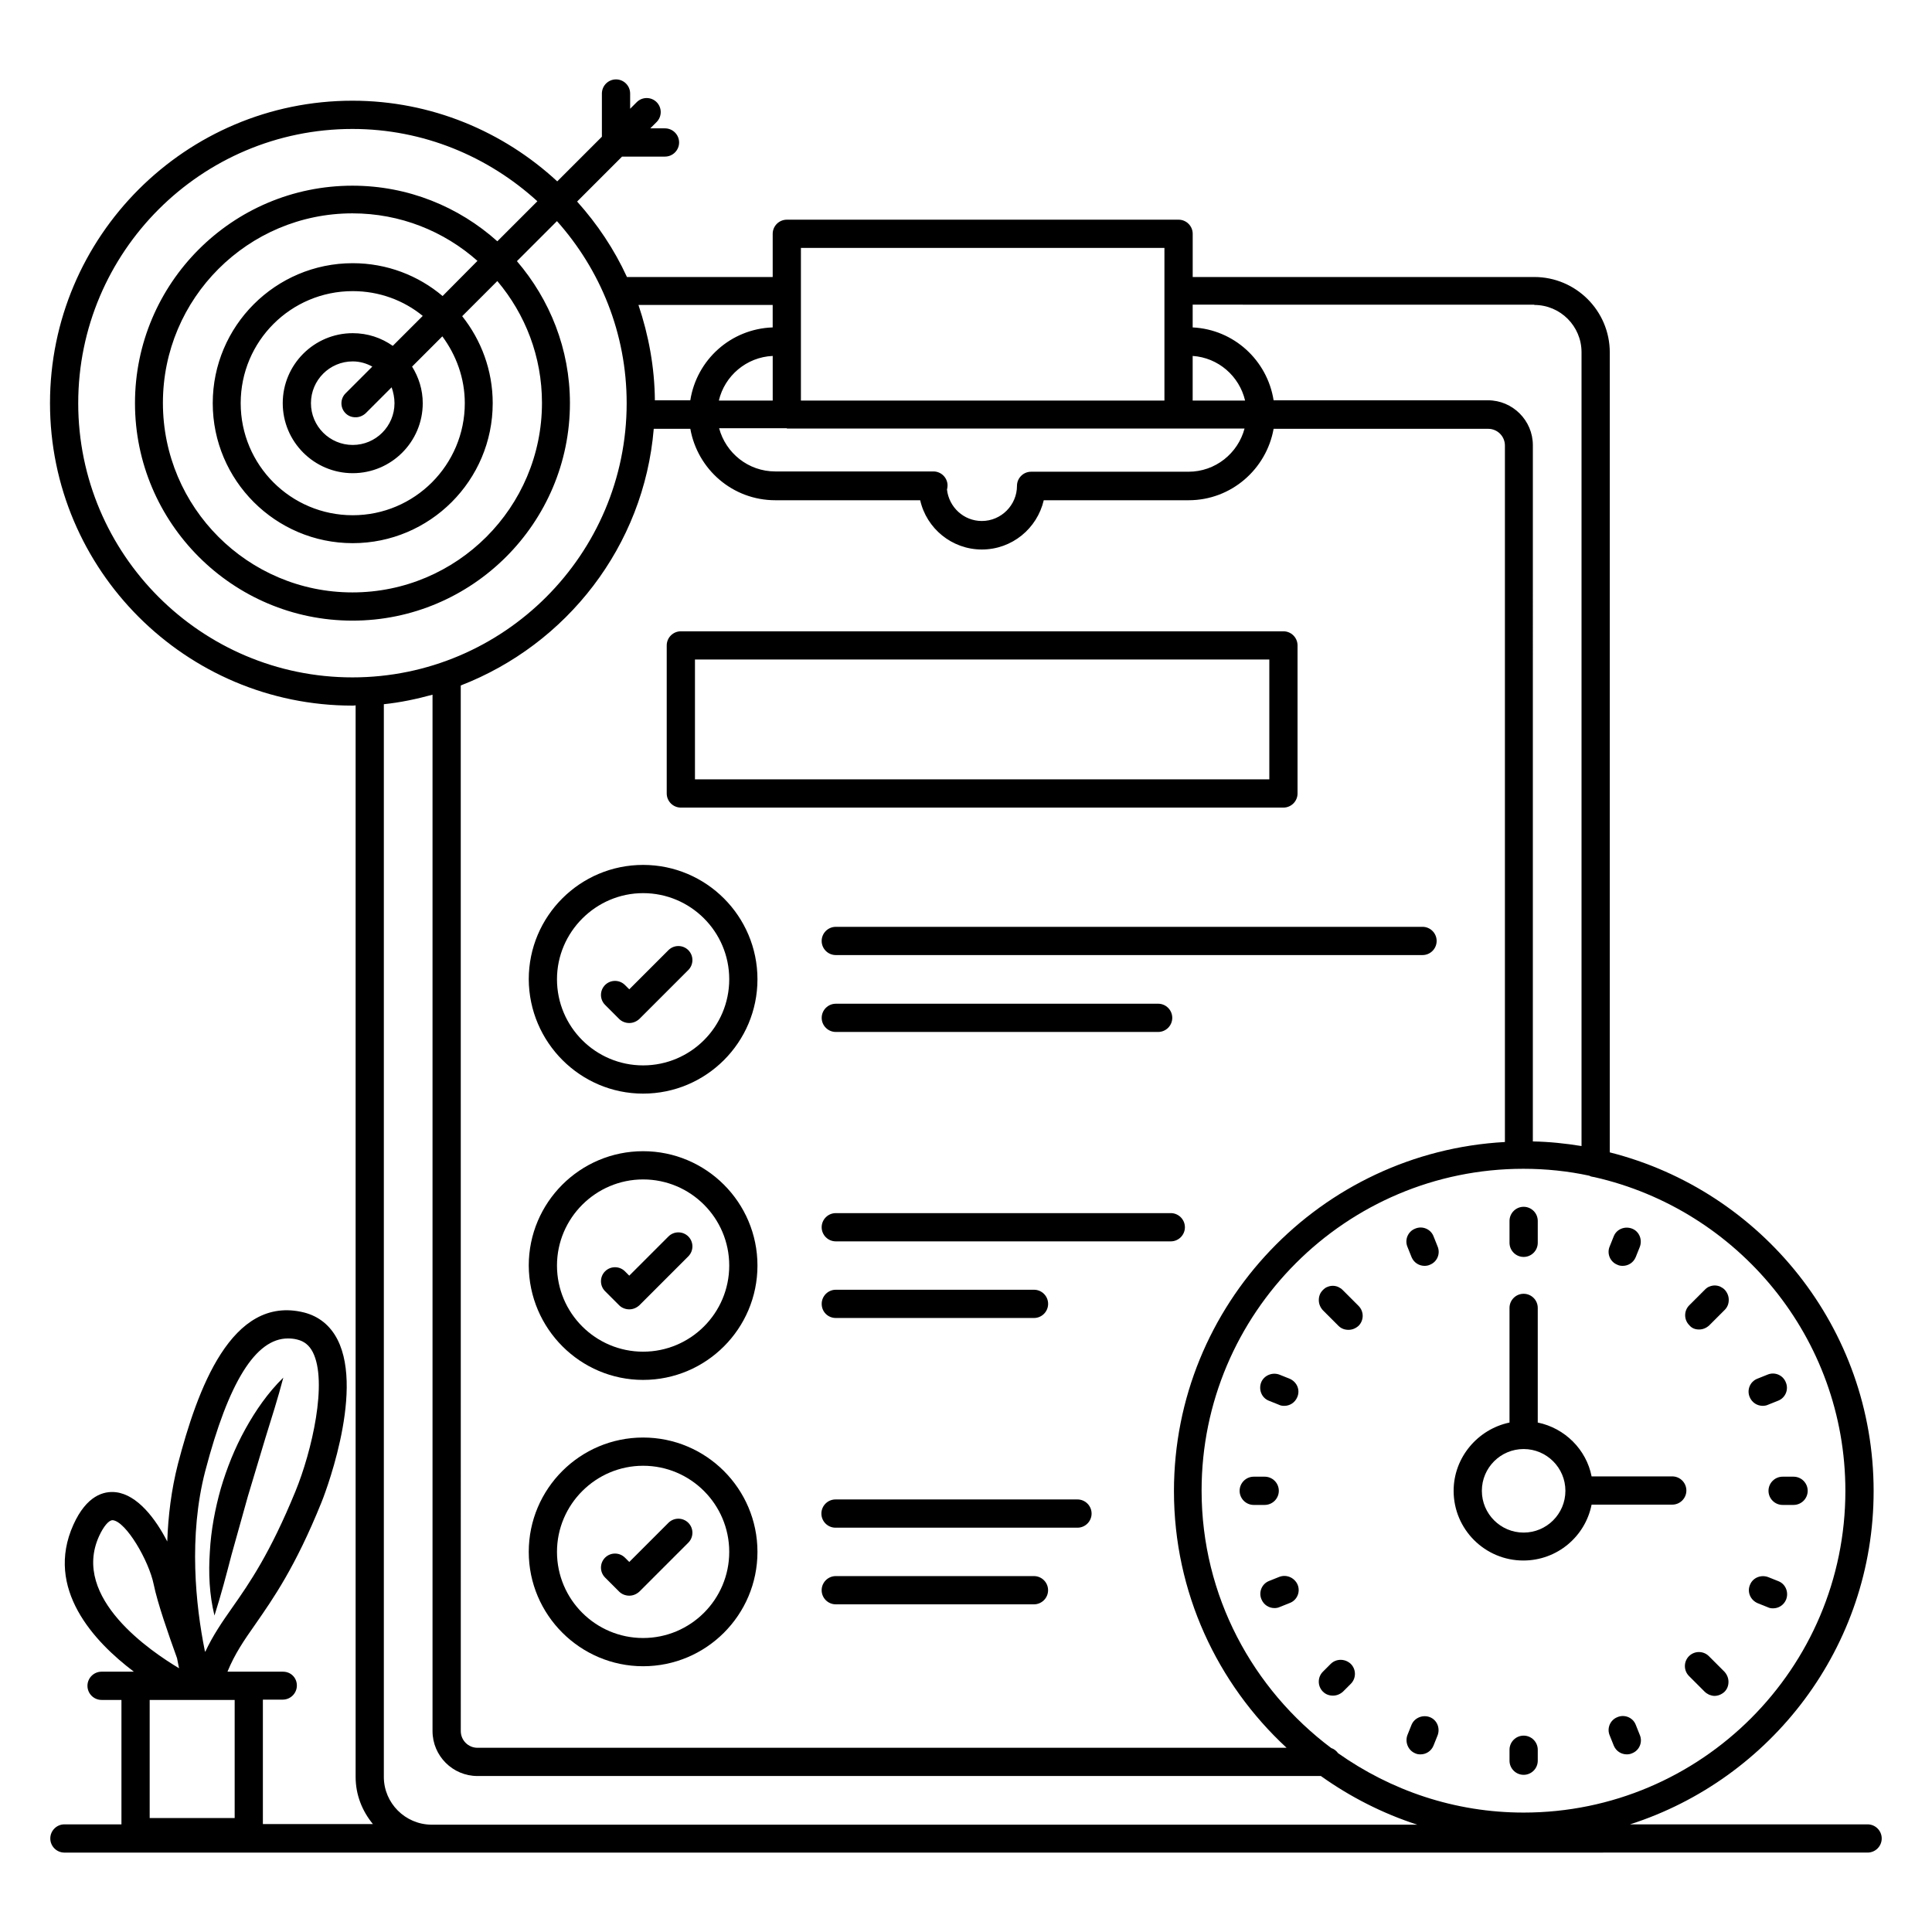 <?xml version="1.0" encoding="UTF-8"?>
<!-- Uploaded to: SVG Find, www.svgrepo.com, Generator: SVG Find Mixer Tools -->
<svg fill="#000000" width="800px" height="800px" version="1.1" viewBox="144 144 512 512" xmlns="http://www.w3.org/2000/svg">
 <g>
  <path d="m638.93 627.48h-62.977c37.402-11.984 64.578-47.023 64.578-88.32 0-43.281-29.77-79.617-69.922-89.77v-211.98c0-11.07-9.008-20-20-20h-90.531v-11.449c0-2.062-1.68-3.742-3.742-3.742h-103.82c-2.062 0-3.742 1.68-3.742 3.742v11.449h-38.625c-3.359-7.328-7.863-14.047-13.207-20l11.91-11.91h11.375c2.062 0 3.742-1.68 3.742-3.742s-1.68-3.742-3.742-3.742h-3.894l1.68-1.68c1.449-1.449 1.449-3.816 0-5.266-1.449-1.449-3.816-1.449-5.266 0l-1.754 1.754v-4.039c0-2.062-1.68-3.742-3.742-3.742s-3.742 1.68-3.742 3.742v11.449l-11.832 11.832c-14.273-13.207-33.359-21.375-54.273-21.375-44.199 0-80.152 35.953-80.152 80.152 0 44.199 35.953 80.152 80.152 80.152 0.305 0 0.535 0 0.84-0.078v283.96c0 4.809 1.754 9.082 4.582 12.52h-29.16v-32.977h5.266c2.062 0 3.742-1.68 3.742-3.742 0-2.059-1.602-3.66-3.664-3.66h-9.008-0.078-5.644c1.984-4.809 4.352-8.246 7.406-12.594 4.656-6.719 10.535-15.039 17.48-32.215 0.152-0.305 11.602-28.855 4.273-43.207-1.91-3.742-4.961-6.184-8.855-7.176-19.312-4.809-28.32 20.609-33.434 40.152-1.754 6.871-2.594 13.816-2.824 20.535-3.129-6.106-7.938-12.367-13.586-13.055-3.207-0.383-7.785 0.84-11.297 8.625-7.633 16.945 5.496 30.992 16.031 38.93l-8.555 0.004c-2.062 0-3.742 1.68-3.742 3.742s1.68 3.742 3.742 3.742h5.266v32.977l-15.113-0.004c-2.062 0-3.742 1.68-3.742 3.742s1.68 3.742 3.742 3.742l477.86-0.004c2.062 0 3.742-1.68 3.742-3.742 0-2.059-1.68-3.738-3.742-3.738zm-440.53-93.664c6.184-23.586 13.359-35.113 21.906-35.113 0.84 0 1.68 0.078 2.519 0.305 1.832 0.457 3.129 1.527 4.047 3.281 4.047 7.863-0.23 26.336-4.582 36.945-6.719 16.41-12.215 24.352-16.719 30.762-2.672 3.816-5.113 7.328-7.176 11.754-0.078-0.152-0.152-0.305-0.152-0.457-2.363-11.75-4.348-30.148 0.156-47.477zm-28.168 17.328c1.223-2.672 2.594-4.273 3.586-4.273h0.078c3.512 0.383 9.543 10.688 10.84 17.023 0.992 4.887 3.894 13.207 6.184 19.543 0.152 0.918 0.383 1.832 0.535 2.672-7.254-4.356-28.625-18.551-21.223-34.965zm22.062 43.359h13.895v31.297h-22.523v-31.297zm440.75-55.418c0 47.023-38.242 85.266-85.266 85.266-18.32 0-35.191-5.879-49.16-15.727-0.457-0.609-1.07-1.145-1.832-1.375-20.762-15.574-34.352-40.305-34.352-68.242 0-47.023 38.242-85.266 85.266-85.266 5.953 0 11.832 0.609 17.48 1.832 0.383 0.23 0.84 0.305 1.375 0.383 38.016 8.625 66.488 42.594 66.488 83.129zm-366.94-213.43c28.016-10.84 48.551-36.871 51.145-68.016h9.695c1.91 10.762 11.223 18.93 22.52 18.93h38.395c1.68 7.481 8.398 13.055 16.336 13.055 8.016 0 14.656-5.574 16.41-13.055h38.395c11.297 0 20.609-8.246 22.52-18.93h56.871c2.441 0 4.426 1.984 4.426 4.426v184.58c-48.777 2.672-87.707 43.055-87.707 92.52 0 26.871 11.527 51.066 29.848 68.016h-214.42c-2.441 0-4.426-1.984-4.426-4.426zm82.672-75.496h-14.273c1.527-6.566 7.328-11.527 14.273-11.832zm3.742 7.406h121.3c-1.754 6.566-7.711 11.449-14.887 11.449h-41.68c-2.062 0-3.742 1.68-3.742 3.742 0 5.113-4.199 9.312-9.312 9.312-4.809 0-8.703-3.664-9.238-8.32 0.078-0.305 0.152-0.688 0.152-1.07 0-2.062-1.68-3.742-3.742-3.742h-41.906c-7.176 0-13.129-4.887-14.887-11.449h17.945zm107.55-19.238c6.793 0.457 12.367 5.344 13.895 11.832h-13.895zm90.531-13.512c6.945 0 12.52 5.648 12.52 12.52v210.38c-4.199-0.688-8.551-1.145-12.902-1.223l0.004-184.5c0-6.566-5.344-11.91-11.91-11.91h-56.793c-1.68-10.609-10.535-18.777-21.449-19.312v-6.031l90.531 0.004zm-194.35-15.113h96.336v40.457h-96.336zm-7.481 15.113v5.953c-11.145 0.383-20.152 8.625-21.832 19.312l-9.387 0.004c-0.078-8.855-1.68-17.328-4.352-25.266zm-184.04 26.031c0-40.074 32.594-72.672 72.672-72.672 18.855 0 36.031 7.328 49.008 19.16l-10.609 10.609c-10.23-9.16-23.664-14.734-38.395-14.734-31.832 0-57.633 25.879-57.633 57.633 0 31.754 25.879 57.633 57.633 57.633s57.633-25.879 57.633-57.633c0-14.352-5.344-27.48-14.047-37.633l10.609-10.609c11.449 12.824 18.473 29.695 18.473 48.242 0 40.074-32.594 72.672-72.672 72.672-40.078 0.004-72.672-32.59-72.672-72.668zm83.816 0c0 6.106-4.961 11.07-11.07 11.07-6.106 0-11.07-4.961-11.07-11.07 0-6.106 4.961-11.07 11.07-11.07 1.91 0 3.664 0.535 5.191 1.375l-7.098 7.098c-1.449 1.449-1.449 3.816 0 5.266 0.762 0.762 1.68 1.07 2.672 1.07 0.992 0 1.91-0.383 2.672-1.07l6.871-6.871c0.457 1.305 0.762 2.754 0.762 4.203zm-0.457-15.191c-3.055-2.137-6.641-3.359-10.609-3.359-10.23 0-18.551 8.32-18.551 18.551 0 10.23 8.32 18.551 18.551 18.551s18.551-8.32 18.551-18.551c0-3.586-1.07-6.871-2.824-9.695l8.016-8.016c3.664 4.961 5.953 11.07 5.953 17.711 0 16.336-13.281 29.695-29.695 29.695-16.41 0-29.695-13.281-29.695-29.695 0-16.41 13.281-29.695 29.695-29.695 7.023 0 13.512 2.441 18.551 6.566zm13.203-13.203c-6.41-5.422-14.73-8.703-23.816-8.703-20.457 0-37.098 16.641-37.098 37.098 0 20.457 16.641 37.098 37.098 37.098s37.098-16.641 37.098-37.098c0-8.703-3.055-16.719-8.09-23.055l9.312-9.312c7.406 8.777 11.832 20 11.832 32.289 0 27.711-22.52 50.227-50.227 50.227-27.711 0-50.227-22.52-50.227-50.227 0-27.711 22.52-50.227 50.227-50.227 12.672 0 24.273 4.734 33.129 12.594zm-15.57 392.44v-284.27c4.426-0.457 8.703-1.375 12.902-2.519v274.65c0 6.566 5.344 11.91 11.91 11.91h223.51c7.711 5.496 16.336 9.922 25.57 12.902l-261.3-0.004c-6.945-0.074-12.594-5.723-12.594-12.668z"/>
  <path d="m314.43 433.82c16.719 0 30.305-13.586 30.305-30.305s-13.586-30.305-30.305-30.305-30.305 13.586-30.305 30.305c0.078 16.715 13.664 30.305 30.305 30.305zm0-53.129c12.594 0 22.824 10.23 22.824 22.824s-10.23 22.824-22.824 22.824-22.824-10.23-22.824-22.824c0-12.52 10.309-22.824 22.824-22.824z"/>
  <path d="m361.75 393.36c0 2.062 1.68 3.742 3.742 3.742h155.49c2.062 0 3.742-1.68 3.742-3.742s-1.68-3.742-3.742-3.742l-155.49 0.004c-2.062 0-3.742 1.68-3.742 3.738z"/>
  <path d="m365.5 417.48h85.418c2.062 0 3.742-1.68 3.742-3.742s-1.68-3.742-3.742-3.742l-85.418 0.004c-2.062 0-3.742 1.68-3.742 3.742 0 2.059 1.68 3.738 3.742 3.738z"/>
  <path d="m308.09 414.04c0.688 0.688 1.68 1.07 2.672 1.07 0.992 0 1.91-0.383 2.672-1.07l12.977-12.977c1.449-1.449 1.449-3.816 0-5.266-1.449-1.449-3.816-1.449-5.266 0l-10.383 10.383-1.145-1.145c-1.449-1.449-3.816-1.449-5.266 0-1.449 1.449-1.449 3.816 0 5.266z"/>
  <path d="m314.43 509.69c16.719 0 30.305-13.586 30.305-30.305s-13.586-30.305-30.305-30.305-30.305 13.586-30.305 30.305c0.078 16.719 13.664 30.305 30.305 30.305zm0-53.129c12.594 0 22.824 10.23 22.824 22.824s-10.23 22.824-22.824 22.824-22.824-10.23-22.824-22.824 10.309-22.824 22.824-22.824z"/>
  <path d="m454.27 465.49h-88.777c-2.062 0-3.742 1.68-3.742 3.742s1.68 3.742 3.742 3.742h88.777c2.062 0 3.742-1.68 3.742-3.742-0.004-2.062-1.684-3.742-3.742-3.742z"/>
  <path d="m365.5 493.28h52.52c2.062 0 3.742-1.68 3.742-3.742s-1.68-3.742-3.742-3.742h-52.52c-2.062 0-3.742 1.68-3.742 3.742 0 2.137 1.68 3.742 3.742 3.742z"/>
  <path d="m308.09 489.92c0.688 0.688 1.68 1.07 2.672 1.07 0.992 0 1.91-0.383 2.672-1.07l12.977-12.977c1.449-1.449 1.449-3.816 0-5.266-1.449-1.449-3.816-1.449-5.266 0l-10.383 10.383-1.145-1.145c-1.449-1.449-3.816-1.449-5.266 0-1.449 1.449-1.449 3.816 0 5.266z"/>
  <path d="m314.43 585.57c16.719 0 30.305-13.586 30.305-30.305s-13.586-30.305-30.305-30.305-30.305 13.586-30.305 30.305 13.664 30.305 30.305 30.305zm0-53.129c12.594 0 22.824 10.23 22.824 22.824s-10.23 22.824-22.824 22.824-22.824-10.23-22.824-22.824 10.309-22.824 22.824-22.824z"/>
  <path d="m429.54 541.37h-64.121c-2.062 0-3.742 1.68-3.742 3.742s1.68 3.742 3.742 3.742h64.121c2.062 0 3.742-1.68 3.742-3.742s-1.68-3.742-3.742-3.742z"/>
  <path d="m418.01 561.68h-52.52c-2.062 0-3.742 1.68-3.742 3.742s1.68 3.742 3.742 3.742h52.52c2.062 0 3.742-1.68 3.742-3.742s-1.68-3.742-3.742-3.742z"/>
  <path d="m308.09 565.8c0.688 0.688 1.68 1.07 2.672 1.07 0.992 0 1.91-0.383 2.672-1.07l12.977-12.977c1.449-1.449 1.449-3.816 0-5.266-1.449-1.449-3.816-1.449-5.266 0l-10.383 10.383-1.145-1.145c-1.449-1.449-3.816-1.449-5.266 0-1.449 1.449-1.449 3.816 0 5.266z"/>
  <path d="m324.43 358.02h159.69c2.062 0 3.742-1.68 3.742-3.742v-39.234c0-2.062-1.68-3.742-3.742-3.742h-159.69c-2.062 0-3.742 1.68-3.742 3.742v39.234c0.004 2.062 1.684 3.742 3.742 3.742zm3.742-39.238h152.21v31.754l-152.21 0.004z"/>
  <path d="m547.78 477.1c2.062 0 3.742-1.68 3.742-3.742v-5.801c0-2.062-1.68-3.742-3.742-3.742s-3.742 1.68-3.742 3.742v5.801c0.004 2.062 1.684 3.742 3.742 3.742z"/>
  <path d="m523.89 471.6c-0.762-1.91-2.977-2.824-4.887-1.984-1.91 0.762-2.824 2.977-1.984 4.887l1.07 2.672c0.609 1.449 1.984 2.289 3.434 2.289 0.457 0 0.992-0.078 1.449-0.305 1.91-0.762 2.824-2.977 1.984-4.887z"/>
  <path d="m485.8 509.39-2.672-1.07c-1.91-0.762-4.121 0.152-4.887 1.984-0.762 1.91 0.078 4.121 1.984 4.887l2.672 1.07c0.457 0.23 0.918 0.305 1.449 0.305 1.449 0 2.824-0.84 3.434-2.289 0.848-1.91-0.07-4.047-1.98-4.887z"/>
  <path d="m482.9 539.08c0-2.062-1.68-3.742-3.742-3.742h-2.902c-2.062 0-3.742 1.68-3.742 3.742s1.68 3.742 3.742 3.742h2.902c2.062-0.004 3.742-1.684 3.742-3.742z"/>
  <path d="m482.97 561.91-2.672 1.07c-1.91 0.762-2.824 2.977-1.984 4.887 0.609 1.449 1.984 2.289 3.434 2.289 0.457 0 0.992-0.078 1.449-0.305l2.672-1.07c1.91-0.762 2.824-2.977 1.984-4.887-0.836-1.832-2.973-2.75-4.883-1.984z"/>
  <path d="m496.64 584.96-2.062 2.062c-1.449 1.449-1.449 3.816 0 5.266 0.762 0.762 1.68 1.07 2.672 1.07 0.992 0 1.91-0.383 2.672-1.07l2.062-2.062c1.449-1.449 1.449-3.816 0-5.266-1.527-1.449-3.891-1.449-5.344 0z"/>
  <path d="m522.97 599.08c-1.91-0.762-4.121 0.152-4.887 1.984l-1.07 2.672c-0.762 1.91 0.152 4.121 1.984 4.887 0.457 0.23 0.918 0.305 1.449 0.305 1.449 0 2.824-0.84 3.434-2.289l1.07-2.672c0.77-1.906-0.07-4.121-1.98-4.887z"/>
  <path d="m547.78 603.96c-2.062 0-3.742 1.68-3.742 3.742v2.902c0 2.062 1.68 3.742 3.742 3.742s3.742-1.68 3.742-3.742v-2.902c0-2.062-1.68-3.742-3.742-3.742z"/>
  <path d="m577.48 601.06c-0.762-1.91-2.977-2.824-4.887-1.984-1.91 0.762-2.824 2.977-1.984 4.887l1.07 2.672c0.609 1.449 1.984 2.289 3.434 2.289 0.457 0 0.992-0.078 1.449-0.305 1.91-0.762 2.824-2.977 1.984-4.887z"/>
  <path d="m600.99 587.02-4.125-4.125c-1.449-1.449-3.816-1.449-5.266 0-1.449 1.449-1.449 3.816 0 5.266l4.125 4.125c0.383 0.383 0.762 0.609 1.223 0.84 0.457 0.152 0.918 0.305 1.375 0.305 0.992 0 1.91-0.383 2.672-1.07 0.762-0.762 1.07-1.68 1.07-2.672-0.004-0.988-0.387-1.906-1.074-2.668z"/>
  <path d="m609.77 568.85 2.672 1.07c0.457 0.23 0.918 0.305 1.449 0.305 1.449 0 2.824-0.84 3.434-2.289 0.762-1.91-0.078-4.121-1.984-4.887l-2.672-1.07c-1.91-0.762-4.121 0.078-4.887 1.984-0.836 1.91 0.082 4.047 1.988 4.887z"/>
  <path d="m612.67 539.08c0 2.062 1.68 3.742 3.742 3.742h2.902c2.062 0 3.742-1.68 3.742-3.742s-1.68-3.742-3.742-3.742h-2.902c-2.062 0-3.742 1.68-3.742 3.742z"/>
  <path d="m611.14 516.56c0.457 0 0.992-0.078 1.449-0.305l2.672-1.07c1.91-0.762 2.824-2.977 1.984-4.887-0.762-1.91-2.977-2.824-4.887-1.984l-2.672 1.07c-1.91 0.762-2.824 2.977-1.984 4.887 0.613 1.449 1.988 2.289 3.438 2.289z"/>
  <path d="m572.59 479.16c0.457 0.23 0.918 0.305 1.449 0.305 1.449 0 2.824-0.84 3.434-2.289l1.07-2.672c0.762-1.91-0.078-4.121-1.984-4.887-1.91-0.762-4.121 0.078-4.887 1.984l-1.07 2.672c-0.836 1.91 0.082 4.125 1.988 4.887z"/>
  <path d="m499.84 485.88c-0.383-0.383-0.762-0.609-1.223-0.84-0.918-0.383-1.91-0.383-2.824 0-0.457 0.152-0.84 0.457-1.223 0.84-0.762 0.762-1.07 1.68-1.07 2.672s0.383 1.91 1.07 2.672l4.125 4.125c0.762 0.762 1.68 1.07 2.672 1.07 0.992 0 1.91-0.383 2.672-1.07 1.449-1.449 1.449-3.816 0-5.266z"/>
  <path d="m594.27 496.33c0.992 0 1.91-0.383 2.672-1.07l4.125-4.125c0.762-0.762 1.07-1.68 1.07-2.672 0-0.992-0.383-1.91-1.07-2.672-0.383-0.383-0.762-0.609-1.223-0.84-0.918-0.383-1.91-0.383-2.824 0-0.457 0.152-0.84 0.457-1.223 0.84l-4.125 4.125c-1.449 1.449-1.449 3.816 0 5.266 0.691 0.844 1.605 1.148 2.598 1.148z"/>
  <path d="m551.52 520.99v-30.383c0-2.062-1.68-3.742-3.742-3.742s-3.742 1.68-3.742 3.742v30.383c-8.398 1.754-14.809 9.238-14.809 18.09 0 10.23 8.32 18.473 18.473 18.473 8.93 0 16.41-6.336 18.09-14.809h21.375c2.062 0 3.742-1.68 3.742-3.742s-1.68-3.742-3.742-3.742h-21.375c-1.371-7.094-7.094-12.816-14.27-14.27zm-3.742 29.16c-6.106 0-11.07-4.961-11.07-11.07 0-6.106 4.961-11.07 11.07-11.07 6.106 0 11.07 4.961 11.07 11.07s-4.961 11.07-11.07 11.07z"/>
  <path d="m205.34 556.1 4.352-15.574 4.656-15.496c1.602-5.191 3.281-10.383 4.734-15.953-4.121 4.047-7.328 8.703-10.078 13.664-2.75 4.961-4.887 10.305-6.488 15.727-1.527 5.418-2.594 11.07-2.902 16.719-0.383 5.648-0.152 11.375 1.223 16.945 1.758-5.496 3.133-10.762 4.504-16.031z"/>
 </g>
</svg>